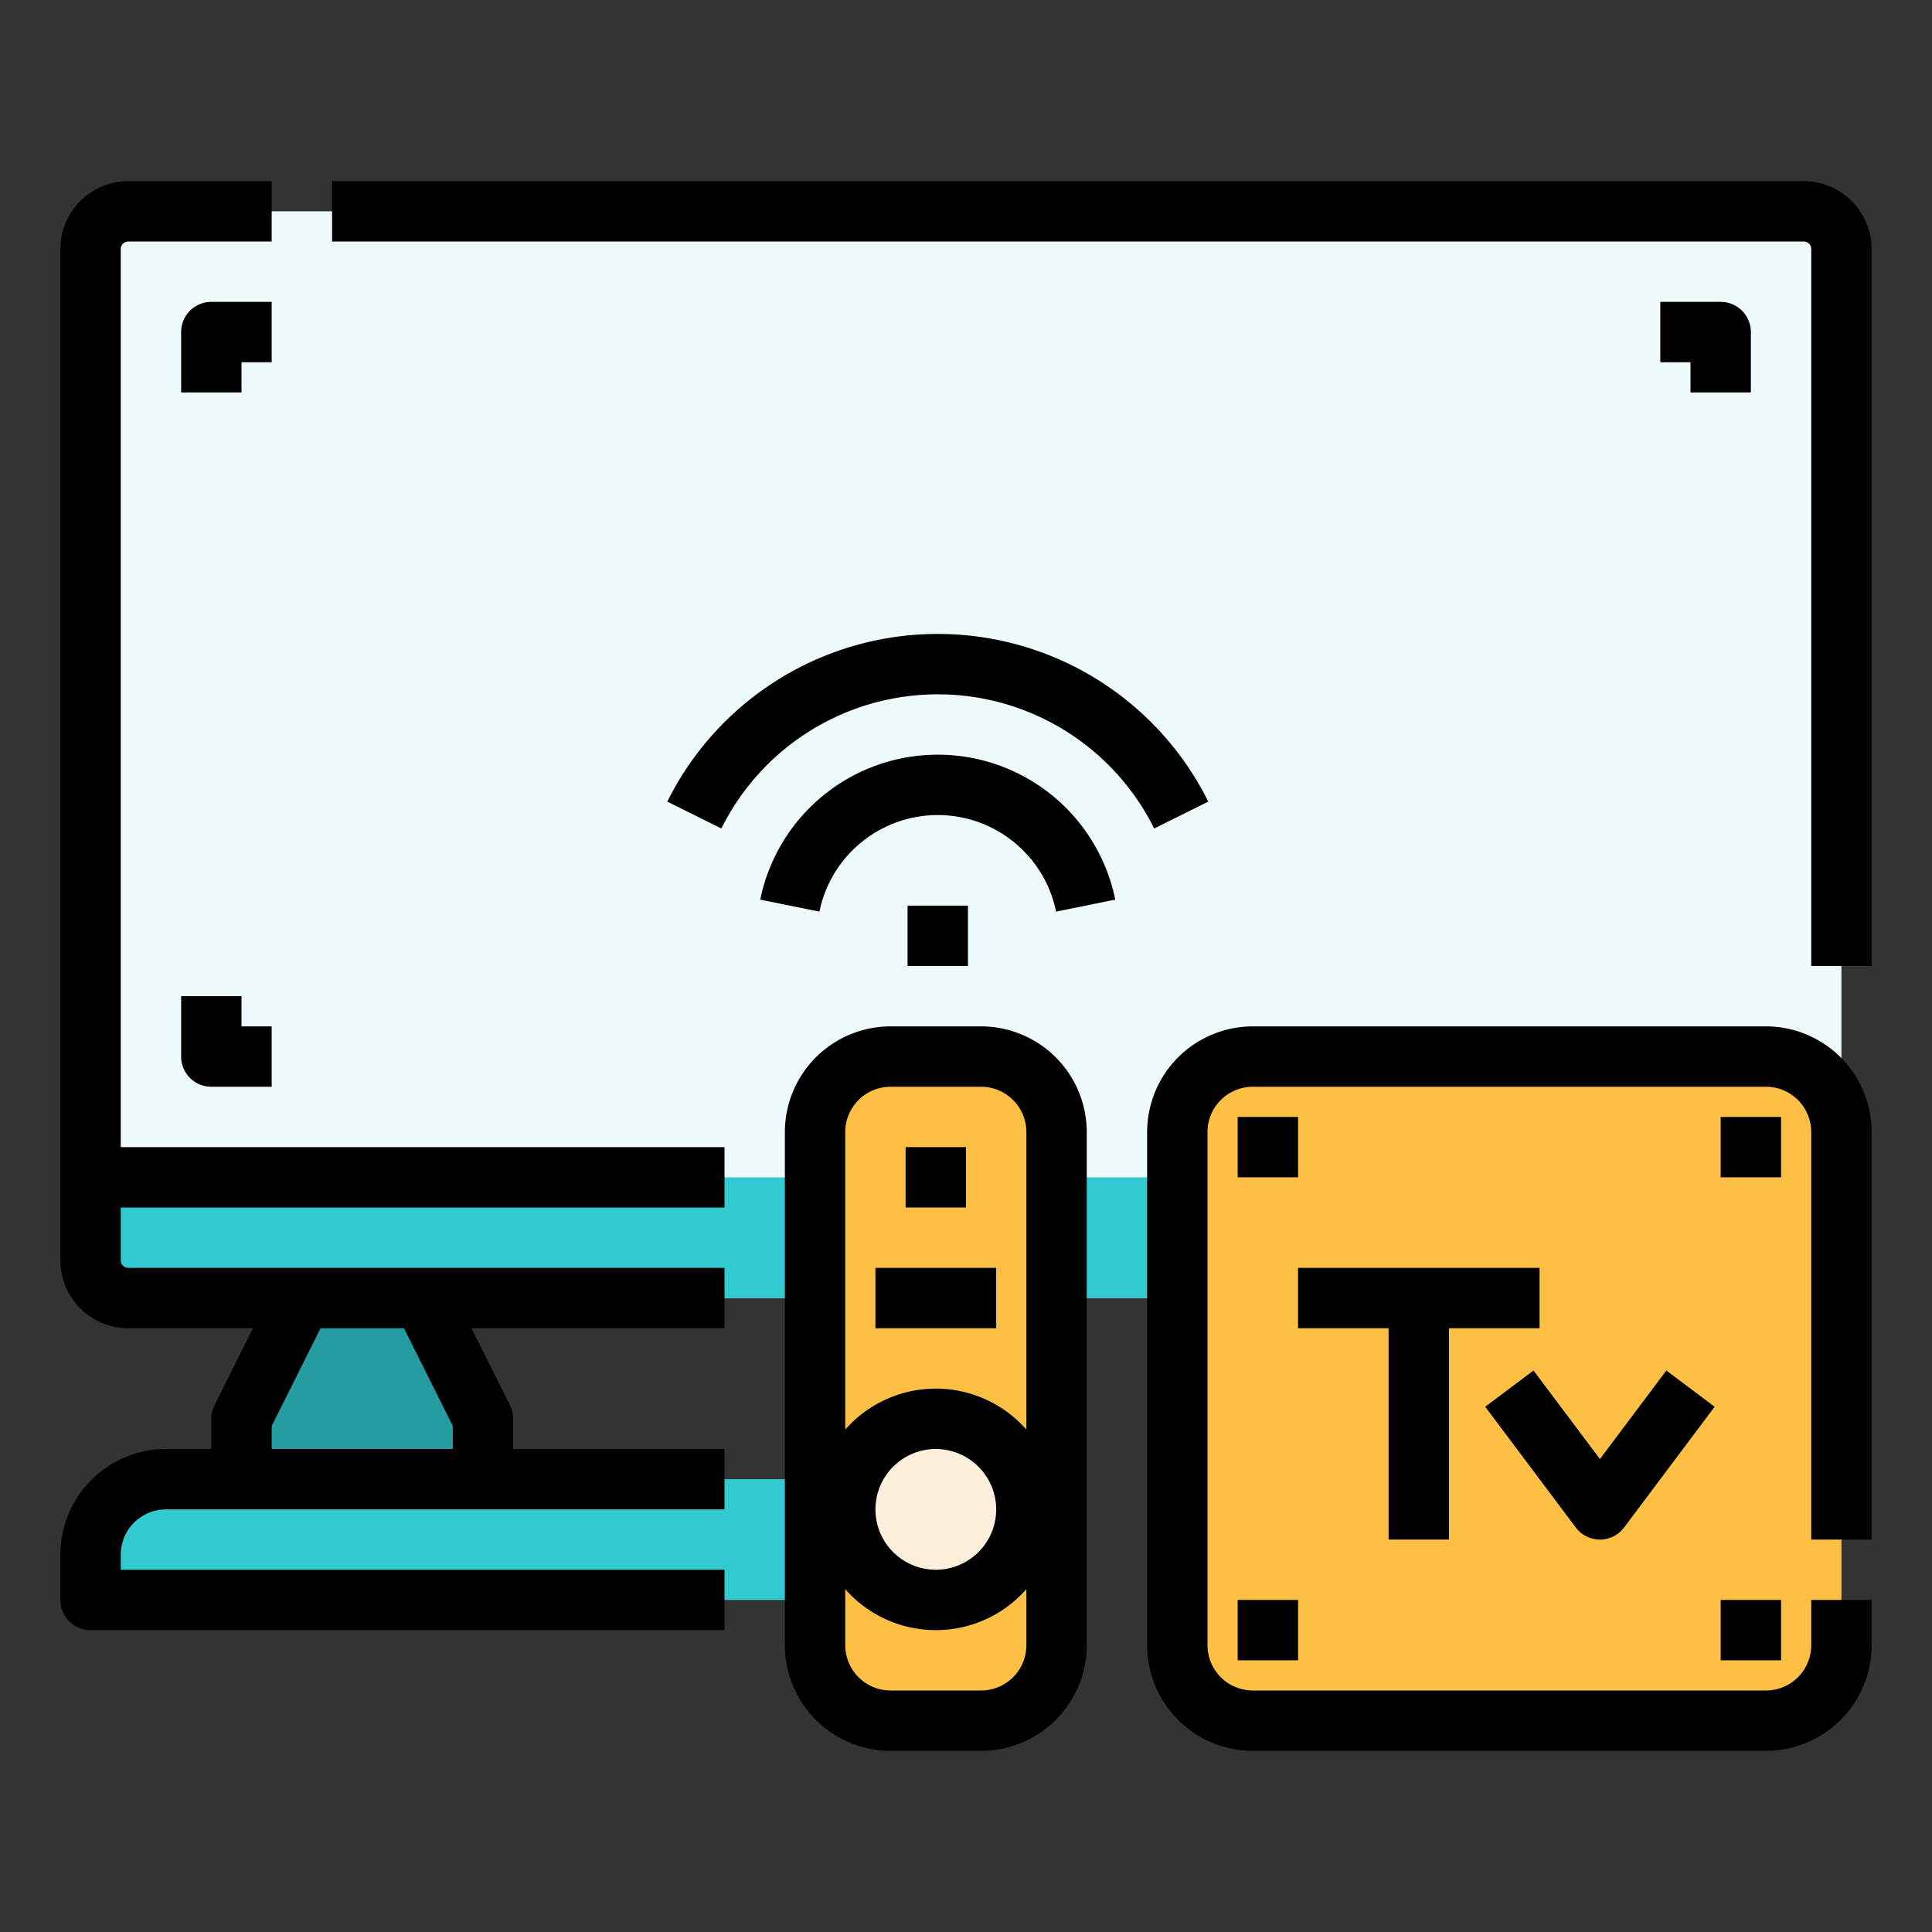 <svg id="Filled_expand" height="512" viewBox="0 0 512 512" width="512" xmlns="http://www.w3.org/2000/svg" data-name="Filled expand"><rect x="0" y="0" width="512" height="512" fill="#333333" stroke="none"/><g id="_20_copy_2" data-name="20 copy 2"><g><path d="m44 392h172a0 0 0 0 1 0 0v32a0 0 0 0 1 0 0h-192a0 0 0 0 1 0 0v-12a20 20 0 0 1 20-20z" fill="#31cad0"/><rect fill="#effbfb" height="288" rx="10" width="464" x="24" y="56"/><path d="m64 104h-16v-16a8 8 0 0 1 8-8h16v16h-8z"/><path d="m464 104h-16v-8h-8v-16h16a8 8 0 0 1 8 8z"/><path d="m72 288h-16a8 8 0 0 1 -8-8v-16h16v8h8z"/><path d="m240.516 240h16v16h-16z"/><path d="m279.876 241.592a32.01 32.01 0 0 0 -62.72 0l-15.68-3.184a48.01 48.01 0 0 1 94.08 0z"/><path d="m305.868 219.561a64.029 64.029 0 0 0 -114.7 0l-14.328-7.122a80.029 80.029 0 0 1 143.36 0z"/><path d="m80 344h32l16 32v16h-64v-16z" fill="#249c9f"/><path d="m34 312h444a10 10 0 0 1 10 10v22a0 0 0 0 1 0 0h-464a0 0 0 0 1 0 0v-22a10 10 0 0 1 10-10z" fill="#31cad0" transform="matrix(-1 0 0 -1 512 656)"/><rect fill="#fdbf44" height="176" rx="20" transform="matrix(-1 0 0 -1 800 736)" width="176" x="312" y="280"/><path d="m468 464h-136a28.032 28.032 0 0 1 -28-28v-136a28.032 28.032 0 0 1 28-28h136a28.032 28.032 0 0 1 28 28v108h-16v-108a12.013 12.013 0 0 0 -12-12h-136a12.013 12.013 0 0 0 -12 12v136a12.013 12.013 0 0 0 12 12h136a12.013 12.013 0 0 0 12-12v-12h16v12a28.032 28.032 0 0 1 -28 28z"/><g><path d="m408 336h-64v16h24v56h16v-56h24z"/><path d="m424 408a8 8 0 0 1 -6.4-3.2l-24-32 12.8-9.6 17.6 23.467 17.6-23.467 12.8 9.6-24 32a8 8 0 0 1 -6.4 3.2z"/></g><g><rect fill="#fdbf44" height="176" rx="20" transform="matrix(-1 0 0 -1 496 736)" width="64" x="216" y="280"/><circle cx="248" cy="400" fill="#feefdc" r="24"/><path d="m260 272h-24a28.032 28.032 0 0 0 -28 28v136a28.032 28.032 0 0 0 28 28h24a28.032 28.032 0 0 0 28-28v-136a28.032 28.032 0 0 0 -28-28zm-24 16h24a12.013 12.013 0 0 1 12 12v78.856a31.957 31.957 0 0 0 -48 0v-78.856a12.013 12.013 0 0 1 12-12zm28 112a16 16 0 1 1 -16-16 16.019 16.019 0 0 1 16 16zm-4 48h-24a12.013 12.013 0 0 1 -12-12v-14.856a31.957 31.957 0 0 0 48 0v14.856a12.013 12.013 0 0 1 -12 12z"/></g><path d="m232 336h32v16h-32z"/><path d="m240 304h16v16h-16z"/><g><path d="m32 66a2 2 0 0 1 2-2h38v-16h-38a18.021 18.021 0 0 0 -18 18v268a18.021 18.021 0 0 0 18 18h33.056l-10.211 20.422a7.994 7.994 0 0 0 -.845 3.578v8h-12a28.032 28.032 0 0 0 -28 28v12a8 8 0 0 0 8 8h168v-16h-160v-4a12.013 12.013 0 0 1 12-12h148v-16h-56v-8a7.994 7.994 0 0 0 -.845-3.578l-10.211-20.422h67.056v-16h-158a2 2 0 0 1 -1.959-1.6c-.007-.032-.013-.065-.018-.1a1.9 1.9 0 0 1 -.02-.2c0-.034 0-.069 0-.1v-14h159.997v-16h-160zm75.056 286 12.944 25.889v6.111h-48v-6.111l12.944-25.889z"/><path d="m478 48h-390v16h390a2 2 0 0 1 2 2v190h16v-190a18.021 18.021 0 0 0 -18-18z"/></g><path d="m328 296h16v16h-16z"/><path d="m456 296h16v16h-16z"/><path d="m328 424h16v16h-16z"/><path d="m456 424h16v16h-16z"/></g></g></svg>